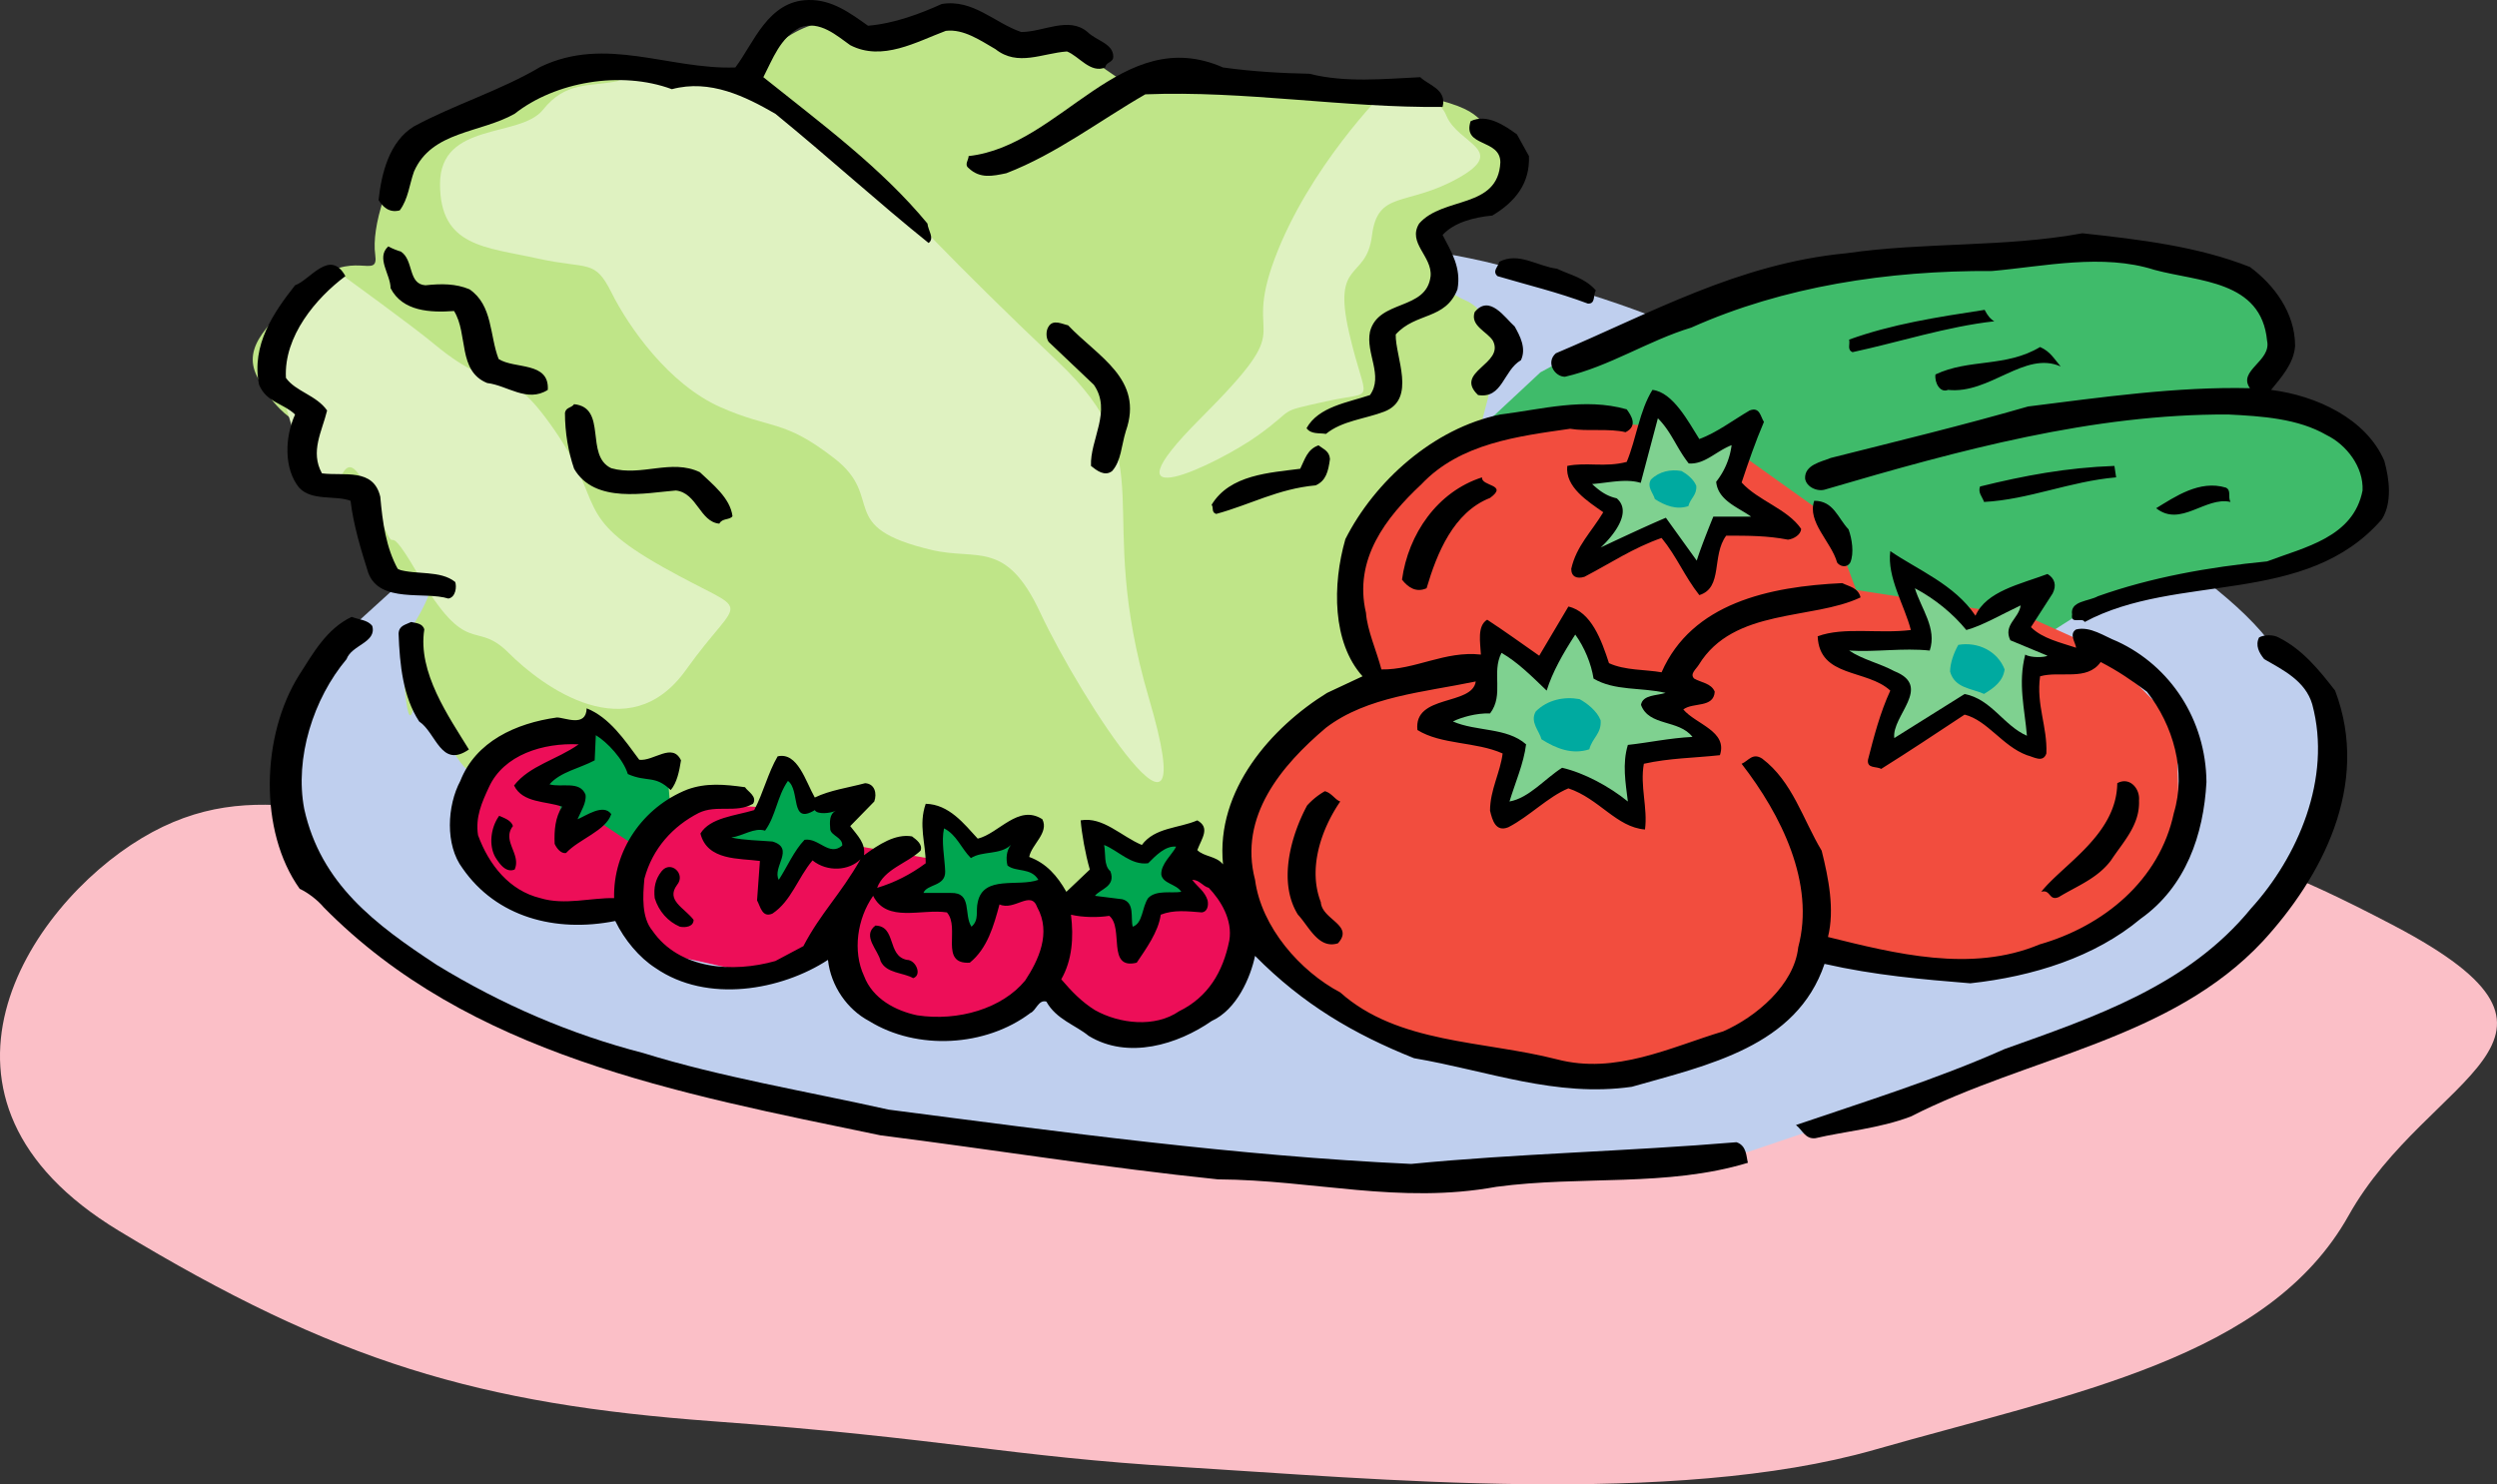 <svg xmlns="http://www.w3.org/2000/svg" width="408.343" height="242.777"><rect width="100%" height="100%" fill="#333333" stroke="none"/><path fill="#fbbfc7" d="M144.091 147.69c-18.699 2.805-34.53-10.41-60.898-11.441-26.367-1.027-41.328-10.379-60.027.844-18.72 11.23-39.274 42.699-3.743 64.203 35.532 21.504 58.907 28.363 97.243 31.168 38.335 2.804 47.918 5.738 76.671 7.48 30.856 1.871 80.41 6.543 113.137-2.804 32.723-9.352 64.516-14.961 77.606-38.336 13.09-23.375 43.011-28.676 7.48-47.375-35.531-18.7-37.078-12.48-65.453-9.973-28.371 2.504-182.016 6.234-182.016 6.234"/><path fill="#bfcfee" d="M56.689 103.35c-2.496 1.872-9.352 19.95-9.352 21.817 0 1.871-4.984 14.34 4.989 21.82 9.972 7.48 13.09 10.594 19.945 14.336 6.855 3.738 33.04 14.336 38.648 15.582 5.61 1.246 43.633 8.106 43.633 8.106l59.84 6.855 38.024-1.871 33.347-1.555 45.196-15.273 26.18-11.223 19.323-19.32s5.61-18.078 5.61-23.688c0-6.14-11.426-14.601-11.219-14.34-10.805-13.73-43.57-31.214-69.816-41.449-18.426-7.187-31.168-11.53-31.168-11.53s-7.79-3.118-17.453-5.614c-7.168-4.05-28.051-6.23-28.051-6.23L84.115 78.416 56.689 103.35"/><path fill="#bfe588" d="m242.13 69.69 3.118-11.843s-1.247-6.856-5.61-8.727c-4.363-1.867-6.855-5.61-5.61-8.727 1.247-3.117 0-3.117 6.856-6.23 6.856-3.117 12.47-7.48 5.61-11.223-6.856-3.738-1.868-4.984-18.075-8.101-16.207-3.117-15.585 0-27.43-1.25-11.843-1.246-17.452.625-17.452.625s4.363 1.87-3.118-3.117c-7.48-4.985-12.464-5.61-14.335-4.364-1.872 1.246-1.247-1.867-8.102-2.492-6.86-.625-13.715 2.492-15.586 3.117-1.867.621 1.871-3.117-5.61-3.742-7.48-.621-14.335 8.106-14.335 8.106s-6.86 1.867-13.715 0c-6.856-1.872-21.817 2.492-21.817 2.492s-13.714 1.87-18.699 8.105c-4.988 6.23-7.48 14.957-6.86 19.32.626 4.364-3.737-1.246-10.597 4.989-6.855 6.234-11.219 9.972-8.722 14.96 2.492 4.985 5.609 6.856 5.609 6.856s-.625 13.09 9.973 12.469c10.597-.625-5.868 8.227 12.464 14.336 1.872.621-4.359 9.973-4.359 9.973s.621 16.207 1.867 10.597c.977-4.386 6.235 8.102 8.727 9.973 2.496 1.871 7.48 8.105 9.972 9.351 2.497 1.247 116.567 15.583 119.06 15.583 2.491 0 36.776-81.036 36.776-81.036"/><path fill="#dff2c1" d="M100.947 13.28c-4.676.934-8.418 0-12.156 4.676-3.743 4.672-16.832 1.867-16.832 12.152s7.48 10.285 15.894 12.157c8.418 1.87 9.352 0 12.156 5.609 2.805 5.61 9.352 14.96 17.766 18.7 8.414 3.741 10.285 1.87 18.7 8.417 8.413 6.543 0 11.219 15.894 14.961 7.496 1.762 12.144-1.766 17.765 10.285 6.547 14.024 27.117 45.813 17.766 14.024-9.348-31.79 2.805-38.336-14.961-55.168-17.766-16.828-26.18-26.18-26.18-26.18s-12.152-10.285-24.308-17.766c-12.157-7.48-21.504-1.867-21.504-1.867"/><path fill="#3fbb6a" d="m242.552 69.628 9.352-8.727s6.855-3.738 9.347-4.984c2.555-1.277 14.961-6.86 14.961-6.86l17.454-3.738 16.832-3.117 17.453-.625 20.57.625 16.516 2.805 8.105 8.726-4.676 11.223 6.86.934 10.593 6.234 1.247 12.465-9.348 7.48-20.57 3.117-16.832 4.985-6.856 4.367-14.336 6.23-76.672-41.14"/><path fill="#f24d3e" d="m252.416 68.444-18.7 7.48s-6.855 6.856-9.351 10.598c-2.492 3.739-4.985 12.465-3.739 15.582 1.247 3.118 3.739 8.727 3.739 8.727s-14.336 8.105-15.582 10.598c-1.246 2.492-7.48 15.582-7.48 18.078 0 2.492-.626 12.465 6.234 16.207 6.855 3.738 22.441 16.207 22.441 16.207l24.934 3.738 29.297-5.297 11.218-10.91.621-4.984s20.57 6.23 28.676 4.984c6.16-.95 19.324-6.234 19.324-6.234l12.465-13.09-.62-21.817-11.845-11.843-12.468-5.61-28.047-4.363-4.367-11.844-13.09-9.351-15.582-5.61-18.078-1.246"/><path fill="#ed0e58" d="M124.63 132.026s-9.347-.625-11.843 0c-2.493.621-5.61-4.363-5.61-4.363l-6.855-6.234H85.36l-8.727 7.48 1.871 14.336 6.856 3.742 8.101 1.246 8.106 1.868 8.726 6.234 11.22 2.496 8.105-1.871 6.855-8.102 17.453-8.105-14.336-2.492"/><path fill="#00a650" d="m102.814 124.546-4.363-6.856-2.492 4.364-9.973 6.855 5.61 1.871v4.985l5.609-1.868 5.609 3.739 6.855-4.989-.62-7.48-6.235-.621"/><path fill="#dff2c1" d="M226.236 15.147s8.414-.933 10.285 3.743c1.871 4.675 10.285 5.609 1.871 10.285-8.414 4.675-13.09 1.87-14.027 9.351-.934 7.477-6.543 3.739-3.739 15.895 2.805 12.152 4.676 9.347-3.742 11.219-8.414 1.87-4.672.933-11.218 5.609-6.543 4.676-26.286 14.129-9.348-2.805 16.828-16.828 6.543-11.219 12.152-26.18 5.61-14.96 17.766-27.117 17.766-27.117M56.064 45.07s-8.414-.934-10.285 7.48c-1.871 8.414 2.805 21.504 6.547 27.117 3.738 5.61 2.804-11.223 8.414 1.867 5.61 13.09.933.938 7.48 12.156 8.348 14.313 9.348 7.48 14.957 13.09 5.614 5.61 19.637 15.895 28.989 2.805 9.347-13.09 11.285-8.379-3.743-16.828-14.96-8.418-9.347-10.285-17.765-22.442-8.414-12.156-8.414-4.675-19.633-14.027-3.59-2.992-14.961-11.219-14.961-11.219"/><path d="M266.021 66.948c.75 1.027 1.871 2.711-.187 3.742-2.618-.656-6.356-.093-9.07-.562-8.415 1.215-17.95 2.336-24.31 9.07-5.796 5.422-11.128 12.25-9.07 21.04.188 2.804 1.778 6.355 2.524 9.253 5.52.094 10.379-3.086 16.27-2.43-.094-1.964-.653-4.675 1.027-5.703 2.996 1.961 5.425 3.739 8.511 5.89l4.77-8.042c3.738.844 5.422 5.516 6.637 9.258 2.617 1.215 5.984 1.027 8.601 1.496 4.957-11.313 17.578-14.027 29.547-14.586 1.121.559 2.617.746 2.992 2.336-7.855 3.742-20.758 1.683-26.46 11.035-.47.746-1.497 1.496-.75 2.242 1.124.656 2.808.75 3.366 2.153-.187 2.71-3.55 1.683-5.14 2.898 2.055 2.43 7.293 3.55 5.984 7.477-4.3.468-8.23.468-12.437 1.406-.657 3.644.656 7.199.187 10.75-4.676-.371-7.48-5.047-12.527-6.73-3.367 1.402-6.36 4.581-9.82 6.359-2.055.84-2.618-1.125-2.993-2.715 0-3.363 1.684-6.262 2.059-9.348-4.395-1.965-10.004-1.402-13.934-3.836-.652-5.89 8.977-3.926 9.54-7.945-8.508 1.777-17.766 2.43-24.5 7.574-7.294 6.172-14.305 14.492-11.594 24.871 1.03 7.762 7.386 14.961 13.933 18.418 9.442 8.418 23.375 7.856 35.438 10.942 9.629 2.523 18.511-1.965 27.207-4.582 5.332-2.34 11.594-7.575 12.25-13.746 2.804-10.473-2.805-21.692-9.258-30.012 1.125-.469 1.777-1.871 3.367-.844 4.953 3.742 6.637 9.914 9.723 15.055 1.125 4.488 2.152 9.629 1.031 14.117 10.938 2.71 23.469 5.89 34.594 1.219 10.472-2.996 19.637-10.473 21.972-21.508 2.06-6.824-.093-14.305-4.394-19.82-2.523-1.872-4.676-3.368-7.574-4.864-2.242 3.18-6.637 1.403-9.91 2.336-.657 4.676 1.214 8.23 1.027 12.625-.559 1.59-2.055.559-3.18.278-4.02-1.493-6.449-5.7-10.191-6.637-4.672 3.086-9.16 6.078-13.649 8.883-.75-.47-2.34 0-2.152-1.496.934-3.645 1.965-7.668 3.648-11.313-3.835-3.555-11.593-2.059-11.875-8.883 4.301-1.59 10.004-.375 15.239-1.027-1.028-4.024-3.926-8.602-3.364-12.906 4.489 3.086 10.47 5.425 13.93 10.566 1.778-4.02 7.293-5.14 11.781-6.824 1.215.746 1.497 1.87.84 3.18l-3.55 5.515c1.87 1.871 4.863 2.524 7.386 3.367-.093-.843-1.215-2.246 0-2.992 2.336-.562 4.582 1.121 6.73 1.961 8.696 4.024 14.497 12.813 14.587 23.004-.465 8.602-3.364 17.11-10.75 22.344-7.48 6.265-17.579 9.445-27.864 10.566-7.949-.652-15.617-1.308-23.843-3.176-4.582 13.555-19.075 16.547-31.512 20.102-12.434 1.777-23.563-2.621-35.621-4.676-9.82-3.926-18.14-8.789-25.996-16.738-.746 3.555-2.993 8.789-7.106 10.66-5.515 3.832-13.648 6.36-20.101 2.43-2.153-1.774-5.328-2.711-6.918-5.61-1.309-.375-1.684 1.496-2.621 1.871-7.293 5.516-18.512 6.172-26.368 1.309-3.55-1.871-6.261-5.703-6.73-10.004-7.574 4.953-19.73 7.2-28.238 1.309-2.618-1.684-5.047-4.582-6.543-7.668-9.82 1.965-19.45-.657-24.965-8.602-2.899-3.832-2.528-10.285-.375-14.305 2.523-6.453 9.07-9.445 15.8-10.378 1.31 0 4.77 1.683 4.864-1.497 3.738 1.497 6.172 5.141 8.601 8.415 2.336.28 5.422-2.899 6.825.093-.282 1.778-.653 3.649-1.68 4.864-2.621-2.524-3.836-1.215-7.016-2.622-.746-2.43-3.363-5.234-5.234-6.355l-.188 4.113c-2.43 1.309-5.609 1.871-7.386 3.926 1.965.563 4.957-.652 5.89 1.684.188 1.308-.75 2.71-1.308 4.023 1.402-.562 4.207-2.621 5.515-.844-.84 2.711-5.328 4.114-7.386 6.36-.84.187-1.59-.844-1.871-1.496-.09-2.246.093-4.301 1.218-6.079-2.62-.933-6.453-.562-7.855-3.46 2.523-3.27 7.012-4.207 10.566-6.73-5.797-.282-12.25 1.683-14.68 7.01-1.124 2.43-2.245 4.864-1.777 7.856 1.778 4.86 5.145 9.067 10.192 10.285 3.925 1.215 8.414-.093 12.062 0-.187-7.761 4.676-14.867 11.969-17.765 3.086-1.121 6.078-.844 9.441-.375.375.656 2.059 1.496 1.309 2.71-2.805 1.59-5.984.094-8.879 1.497-4.21 2.152-7.574 5.797-8.887 10.754-.277 2.898-.465 6.36 1.313 8.508 4.39 6.359 13.183 6.918 20.101 4.957l4.582-2.434c2.899-5.516 5.985-8.32 9.348-14.211-1.867 1.871-5.422 2.148-7.852.188-2.433 2.898-3.46 6.636-6.546 8.695-1.684.75-1.961-1.121-2.524-2.152l.469-6.45c-3.367-.468-8.606 0-9.727-4.488 1.59-2.617 5.703-2.898 8.79-3.832 1.496-2.805 2.246-6.078 3.835-8.79 3.27-.75 4.578 4.114 6.075 6.731 2.527-1.214 5.425-1.59 8.23-2.34 1.59.094 1.965 1.684 1.496 2.993l-3.93 4.023c1.22 1.59 2.528 2.805 2.247 4.766 2.43-1.774 5.144-3.551 7.855-3.082.746.558 1.773 1.308 1.402 2.336-2.152 2.058-5.984 2.992-7.105 6.078 2.805-.844 5.422-2.153 7.945-4.02 0-3.273-1.215-6.265 0-9.726 3.832.093 6.266 3.273 8.508 5.703 3.461-.84 6.64-5.703 10.566-3.176 1.122 2.242-1.777 4.113-2.148 6.168 2.805 1.031 4.582 3.086 6.074 5.703l3.836-3.644c-.75-2.618-1.308-5.797-1.496-8.043 3.645-.653 6.637 2.62 10.004 4.023 2.148-2.898 6.078-2.71 9.07-4.023 2.149 1.215.746 2.898 0 4.863 1.121 1.121 3.086.934 4.207 2.336-1.215-12.152 7.95-22.438 17.016-28.047l5.797-2.715c-4.953-5.515-4.953-14.957-2.805-22.437 4.77-9.446 14.399-18.141 25.34-20.383 6.828-.844 13.746-2.805 20.664-.844M141.947 4.21c4.39-.375 8.508-1.965 12.058-3.555 5.145-.84 8.602 3.086 12.996 4.582 3.649 0 7.762-2.617 10.848 0 1.402 1.403 4.207 1.871 4.207 4.02 0 1.031-1.215.843-1.308 1.777-2.43 1.031-4.301-1.867-6.266-2.617-4.02.281-8.04 2.523-11.688-.375-2.43-1.402-5.234-3.363-8.132-2.992-4.77 1.777-10.38 5.05-15.618 2.34-2.148-1.497-4.953-4.114-8.226-2.899-3.274 1.774-4.395 5.047-5.984 8.133 9.445 7.574 19.261 14.773 26.835 23.937.094 1.122 1.215 2.43.188 3.18-8.043-6.453-16.457-14.121-25.059-21.133-4.863-2.804-10.66-5.703-16.925-4.02-8.32-3.085-19.075-1.214-25.711 4.02-5.61 3.18-13.559 2.805-16.457 9.446-.746 2.054-.934 4.488-2.336 6.355-1.778.469-2.805-.652-3.461-1.684.468-4.394 1.777-9.628 5.797-12.058 6.359-3.461 14.21-5.89 20.664-9.727 10.66-5.14 21.039.47 31.882.094 2.993-3.926 5.333-10.937 11.97-11.031 3.831-.094 6.823 2.148 9.726 4.207"/><path d="M214.126 12.065c5.985 1.493 12.063.84 18.141.559 1.309 1.309 4.395 1.965 3.645 4.863-15.989.188-32.442-2.71-48.618-2.058-7.48 4.3-14.496 9.726-22.722 12.902-2.242.469-4.301.937-6.172-.84-.746-.562 0-1.308 0-1.965 15.242-1.683 24.965-21.785 41.61-14.492 4.675.656 9.534.938 14.116 1.031m35.907 13.461c.187 4.489-2.246 7.48-5.985 9.727-2.992.281-6.265 1.12-8.136 3.18 1.406 2.71 3.086 5.328 2.433 8.882-1.965 5.047-6.824 3.739-10.097 7.387-.094 3.645 3.457 10.563-1.872 12.621-3.18 1.215-6.917 1.496-9.539 3.645-1.12-.184-2.43.097-3.175-.934 1.96-3.55 6.824-4.207 10.379-5.422 2.242-3.18-.75-6.828 0-10.379 1.402-5.332 9.253-3.367 9.91-9.07.28-3.273-3.832-5.422-1.871-8.602 3.925-4.488 12.902-2.34 13.277-10.003 0-3.93-6.266-2.434-4.863-6.735 2.71-1.308 5.613.75 7.574 2.152l1.965 3.551m117.906 18.141c3.926 2.898 7.387 7.48 7.387 12.902-.188 2.899-2.34 5.239-3.93 7.2 7.387.937 15.523 4.675 18.516 11.593.84 2.996 1.308 6.828-.375 9.54-12.438 14.398-33.473 8.695-48.621 16.831-.375-.843-2.336.465-2.059-1.218-.371-2.243 2.715-2.149 4.21-2.993 8.696-3.082 18.044-4.765 27.677-5.703 6.168-2.336 14.117-3.926 15.613-11.594.187-3.832-2.617-7.48-5.89-9.07-4.676-2.71-10.567-3.086-16.083-3.363-22.16-.094-43.851 5.797-65.824 12.246-1.309.469-3.18-.371-3.367-1.777-.094-2.243 2.621-2.711 4.207-3.364 10.754-2.714 21.598-5.332 32.258-8.414 11.968-1.496 24.312-3.273 36.281-2.992-2.059-2.902 3.55-4.398 2.805-7.762-.938-9.91-11.223-9.632-18.422-11.593-8.508-2.715-18.043-.563-26.555.187-17.016-.098-34.129 2.524-49.18 9.254-7.105 2.152-13.37 6.36-20.664 8.043-1.683 0-3.18-2.34-1.496-3.836 15.52-6.543 29.828-14.676 47.496-16.363 13-1.867 25.903-.934 38.618-3.27 9.445 1.028 18.886 2.149 27.398 5.516M65.552 41.143c2.153 1.403 1.125 5.329 4.024 5.516 2.617-.281 4.953-.281 7.199.656 3.832 2.618 3.273 7.57 4.77 11.407 2.617 1.683 8.32.37 8.039 5.046-3.368 2.153-6.637-.746-9.91-1.12-4.864-1.965-3.087-8.04-5.423-11.782-3.835.281-8.417.094-10.378-3.738 0-2.246-2.434-4.957-.375-6.828.656.375 1.683.75 2.054.843m195.418 6.356c-.465.75 0 2.246-1.308 2.152-4.953-1.87-9.723-2.992-14.774-4.488-.933-.84.188-1.59.281-2.336 3.18-1.684 6.266.746 9.446 1.121 2.148 1.027 4.582 1.496 6.355 3.55M56.486 45.163c-4.77 3.555-10.098 9.816-9.727 16.645 1.59 2.242 4.957 2.804 6.735 5.328-.844 3.46-2.805 6.734-.844 10.285 3.648.469 8.418-.934 9.539 3.832.375 4.207.934 8.324 2.898 11.875 2.993.937 6.918.094 9.352 2.058.277.747.09 2.524-1.125 2.711-3.832-1.214-11.219.844-13.09-4.207-1.215-3.832-2.43-7.855-2.898-11.78-2.43-.938-6.36.093-8.414-2.153-2.524-3.086-2.336-8.32-.657-11.965-1.96-1.871-4.675-1.965-5.89-4.863-1.309-6.547 2.433-11.875 5.89-16.27 2.434-.84 5.704-6.078 8.23-1.496m191.212 8.227c.84 1.496 1.96 3.554 1.027 5.52-2.898 1.679-2.992 6.355-7.012 5.702-4.023-3.836 4.395-5.05 2.43-8.883-.937-1.496-3.742-2.433-2.992-4.675 2.43-2.993 4.957.933 6.547 2.336"/><path d="M324.552 50.679c.469.937 1.028 1.59 1.59 1.87-7.668.84-15.8 3.462-23.187 5.048-.934-.372-.375-1.309-.563-2.055 7.012-2.527 14.215-3.645 22.16-4.863M174.67 53.206c4.863 5.14 12.437 8.789 9.445 17.297-.75 2.43-.75 4.86-2.246 6.543-1.215.937-2.524-.094-3.457-.84-.188-4.3 3.457-8.977.464-13.277l-7.386-7.012c-.465-.656-.465-1.871 0-2.527.75-1.215 2.246-.375 3.18-.184m162.32 6.73c-5.89-2.617-11.594 4.582-18.422 3.832-1.309.563-2.242-1.214-2.055-2.523 5.516-2.617 11.5-1.121 17.11-4.488 1.683.75 2.242 1.87 3.367 3.18m-59.094 11.874c2.805-1.027 5.516-3.086 8.227-4.675 1.683-.653 1.777 1.027 2.34 1.87-1.403 3.274-2.524 6.544-3.649 9.91 2.71 2.993 7.48 4.302 9.727 7.575 0 .934-1.22 1.684-2.153 1.774-3.367-.653-6.449-.653-10.097-.653-2.43 3.274-.47 8.508-4.395 9.723-2.434-3.082-3.648-6.262-6.172-9.348-4.77 1.684-8.133 4.02-12.621 6.356-1.219.375-2.152 0-2.152-1.309.843-3.738 3.273-5.984 5.238-9.254-2.527-1.777-6.266-4.113-5.89-7.574 3.179-.656 6.167.281 9.722-.656 1.59-3.832 2.059-8.32 4.207-11.782 3.367.375 5.89 5.239 7.668 8.043m-177.934 4.77c4.957 1.402 9.817-1.59 14.493.652 2.058 1.965 4.957 4.207 5.332 7.2-.47.656-1.684.28-2.153 1.214-3.18-.277-3.644-5.047-7.105-5.422-4.863.375-13.278 2.247-16.645-3.554-.933-2.711-1.496-5.887-1.496-9.16.188-.938 1.031-.75 1.496-1.403 5.52.559 1.684 8.414 6.078 10.473"/><path fill="#7fd190" d="M271.119 68.413c2.242 2.246 2.992 4.77 5.047 7.387 2.617.187 4.394-1.965 7.011-2.992a12.112 12.112 0 0 1-2.523 5.984c.281 3.086 3.644 4.207 5.703 5.703h-6.172s-1.96 4.77-2.71 7.2l-5.048-7.012c-3.367 1.402-10.66 4.863-10.66 4.863s5.89-5.238 2.617-8.043c-1.683-.375-2.804-1.215-4.02-2.336 2.618-.188 5.516-.934 7.95-.188"/><path d="M217.494 75.085c-.282 2.055-.657 3.55-2.336 4.3-6.172.56-10.754 3.18-16.27 4.673-.844-.278-.375-1.028-.75-1.493 2.992-4.957 9.54-5.238 14.492-5.894.75-1.492 1.125-3.176 2.993-3.832.843.656 1.777.937 1.87 2.246m128.286 1.121.281 1.871c-7.574.652-14.309 3.645-21.601 4.02-.282-.844-1.028-1.497-.657-2.524 7.203-1.777 14.121-3.086 21.977-3.367m-103.414 1.871c-.188 1.496 4.394 1.121 1.308 3.363-5.984 2.34-8.695 9.07-10.379 14.774-1.683.75-2.992-.094-4.02-1.403 1.028-7.48 5.798-14.398 13.09-16.734m121.646 1.68c.937.468.28 1.496.75 2.34-4.114-.934-8.137 4.207-12.157 1.027 3.086-1.871 7.106-4.676 11.406-3.367m-61.711 6.828c.563 1.496.938 3.926.282 5.422-.559.937-1.684.656-2.153 0-.933-3.367-4.953-6.637-3.738-10.098 3.18 0 3.836 2.805 5.61 4.676"/><path fill="#7fd190" d="M321.56 103.042c2.524-.656 5.89-2.621 8.883-4.024-.281 2.153-2.899 3.18-1.684 5.704l6.078 2.527c-.468.281-2.71.375-3.644-.188-1.215 4.77-.094 8.79.277 13.278-3.832-1.684-5.797-5.985-10.191-6.828l-11.5 7.203c-.465-3.649 6.36-8.418 0-10.942-2.43-1.308-5.14-1.87-7.387-3.367 4.3.281 8.79-.465 13.184 0 1.215-3.644-1.403-6.824-2.43-10.191 3.367 1.777 6.266 4.207 8.414 6.828"/><path d="M60.88 102.386c.746 2.71-3.367 3.086-4.207 5.422-5.425 6.453-8.511 16.175-6.922 24.5 2.711 12.246 11.594 18.886 21.696 25.523 10.562 6.453 21.785 11.316 33.754 14.402 12.62 3.926 26.738 6.262 40.11 9.254 28.144 3.649 56.94 7.574 85.46 8.883 17.11-1.684 35.344-2.055 53.203-3.55 1.684.558 1.59 2.335 1.867 3.363-13.273 4.02-27.207 2.058-41.136 3.93-15.899 2.898-29.829-1.126-45.54-1.22-18.136-1.867-36.652-4.859-55.164-7.199-33.378-6.918-67.32-13.183-91.07-37.304-.933-1.125-2.523-2.372-3.926-3.024-6.734-9.445-6.265-25.121-.093-34.941 2.336-3.645 4.488-7.57 8.601-9.535 1.121.468 2.617.468 3.367 1.496"/><path d="M69.388 102.948c-1.12 7.012 4.02 14.305 7.293 19.633-4.582 3.18-5.328-2.711-8.137-4.582-2.617-4.02-3.175-9.16-3.363-14.398.094-1.31 1.121-1.403 2.055-1.868.75.184 1.871.184 2.152 1.215"/><path fill="#7fd190" d="M260.6 110.987c3.456 2.059 7.85 1.403 11.78 2.34-1.402.465-3.742.281-4.023 1.961 1.309 3.555 6.172 2.34 8.418 5.238-3.742.188-7.11.934-10.566 1.309-.934 3.086-.375 6.172 0 9.254-2.993-2.43-7.106-4.672-10.754-5.516-2.805 1.777-5.422 4.957-8.602 5.516.934-3.082 2.34-6.262 2.711-9.348-3.18-2.805-8.133-2.058-11.969-3.742 1.313-.652 3.836-1.402 6.078-1.309 2.34-3.082.188-6.636 1.871-9.91 2.618 1.496 4.957 3.832 7.387 6.172.934-2.992 2.617-5.984 4.676-9.164 1.496 2.059 2.617 4.77 2.992 7.2"/><path d="M381.869 112.952c5.89 15.52-2.336 30.668-11.782 40.953-15.054 16.176-38.336 18.887-57.597 28.703-5.14 1.965-10.844 2.434-15.614 3.555-1.683.188-2.148-1.402-3.18-2.152 10.942-3.739 23.005-7.477 34.13-12.434 14.68-5.238 30.011-10.379 40.297-23 7.574-8.324 13.277-21.227 10.007-33.383-1.125-3.832-4.77-5.61-7.855-7.386-.84-1.028-1.496-2.243-.84-3.551.84-.469 2.336-.469 3.176 0 3.93 1.96 6.64 5.328 9.258 8.695"/><path fill="#00aaa0" d="M327.822 109.483c-.254 1.914-1.684 3.008-3.367 4.012-2.02-.914-4.797-.914-5.551-3.648 0-1.457.672-3.188 1.344-4.375 3.199-.547 6.398 1.004 7.574 4.011m-66.067 8.328c.168 2.188-1.347 2.829-1.851 4.743-2.778.91-5.387-.094-7.824-1.641-.34-1.367-1.938-2.828-.926-4.559 1.933-1.914 4.625-2.464 7.152-2.007 1.176.64 2.86 1.914 3.45 3.464"/><path fill="#00a650" d="M133.248 132.495c.375.746 2.527.559 3.46.09-1.12.562-1.027 1.871-.933 3.086.187 1.031 2.055 1.312 1.96 2.621-2.148 1.867-3.831-1.309-6.167-.938-1.777 1.872-2.809 4.395-4.211 6.547-1.121-2.058 2.715-5.144-1.027-6.265-2.243-.188-4.582-.188-6.73-.653 1.964-.28 3.737-1.683 5.515-1.125 1.777-2.43 1.965-5.609 3.738-8.132 2.059 1.496.281 7.293 4.395 4.77"/><path d="M349.798 130.905c.188 4.02-2.617 6.824-4.582 9.817-2.246 2.992-5.609 4.207-8.507 5.984-1.684.746-1.31-1.309-2.899-.844 3.55-4.488 12.34-9.347 12.434-17.765 2.058-1.121 3.742.937 3.554 2.808m-130.621.184c-3.086 4.488-5.332 10.941-3.18 16.457.188 2.898 5.516 3.742 2.805 6.734-3.18 1.028-4.77-2.808-6.543-4.676-3.273-5.238-1.218-12.808 1.496-17.859a11.594 11.594 0 0 1 2.899-2.336c1.12.281 1.68 1.399 2.523 1.68M83.88 135.112c-1.87 2.43 1.403 4.582.282 7.106-1.403.562-2.43-.844-3.18-2.059-1.121-2.055-.652-4.953.656-6.73.84.375 1.961.746 2.242 1.683"/><path fill="#00a650" d="M158.775 140.347c1.871-1.215 4.77-.47 6.547-2.149-.75.934-.844 2.242-.563 3.363 1.403 1.122 3.832.282 5.051 2.34-3.273 1.215-8.976-.843-9.914 3.645-.371 1.496.281 2.898-1.027 4.023-1.309-1.965.187-5.613-3.368-5.52h-4.488c.563-1.495 3.649-1.027 3.555-3.55-.094-2.34-.656-4.863-.188-7.012 2.059 1.028 2.805 3.27 4.395 4.86m28.985.843c1.218-1.218 2.804-2.898 4.581-2.715-.652 1.313-2.523 2.81-2.43 4.583.282 1.496 2.43 1.496 3.274 2.804-1.496.281-4.117-.37-5.426 1.031-1.027 1.497-.84 4.114-2.523 4.676-.375-1.496.375-3.93-1.684-4.488l-4.488-.563c.844-1.12 3.46-1.496 2.523-4.02-1.12-.937-.746-2.898-1.027-4.3 2.34.934 4.395 3.363 7.2 2.992"/><path d="M110.716 144.741c-1.87 2.524 1.215 3.742 2.711 5.703 0 1.125-1.308 1.309-2.242 1.125-1.965-.843-3.46-2.527-4.117-4.676-.188-1.683.094-3.085 1.125-4.394 1.496-1.871 4.02.465 2.523 2.242"/><path fill="#ed0e58" d="M197.673 145.21c1.961 2.055 3.926 5.234 3.364 8.601-1.028 5.145-3.457 9.258-8.227 11.594-3.93 2.711-9.726 2.059-13.746-.187-2.242-1.403-3.832-3.086-5.516-5.047 1.778-3.086 2.059-6.828 1.59-10.567 1.965.47 4.488.47 6.266.188 2.43 1.96-.469 8.883 4.484 7.664 1.5-2.242 3.555-5.047 3.93-7.852 2.148-.843 4.3-.562 6.73-.375.844-.093 1.125-1.027.938-1.964-.469-1.493-1.59-2.149-2.527-3.364 1.218 0 1.683 1.028 2.714 1.309m-42.823 4.02c2.241 2.523-1.31 8.507 3.737 8.226 2.899-2.336 3.926-6.074 4.864-9.535 2.43 1.12 5.14-2.43 6.172.469 2.336 4.207.187 8.695-1.965 11.968-3.742 4.582-10.942 6.73-17.672 5.703-3.55-.75-7.293-2.714-8.695-6.453-1.872-4.02-1.122-9.351 1.496-13.09 2.242 4.489 7.949 2.06 12.062 2.711"/><path d="M148.302 156.991c1.496 0 2.528 2.524 1.028 2.992-1.586-.937-4.391-.75-5.329-2.804-.375-1.778-3.085-4.114-.84-5.797 3.458.09 1.868 4.953 5.141 5.61"/><path fill="#00aaa0" d="M277.4 79.464c.117 1.531-.941 1.976-1.297 3.316-1.941.64-3.77-.062-5.477-1.148-.238-.957-1.355-1.977-.648-3.188 1.356-1.344 3.238-1.726 5.008-1.406.824.45 2 1.34 2.414 2.426"/></svg>
